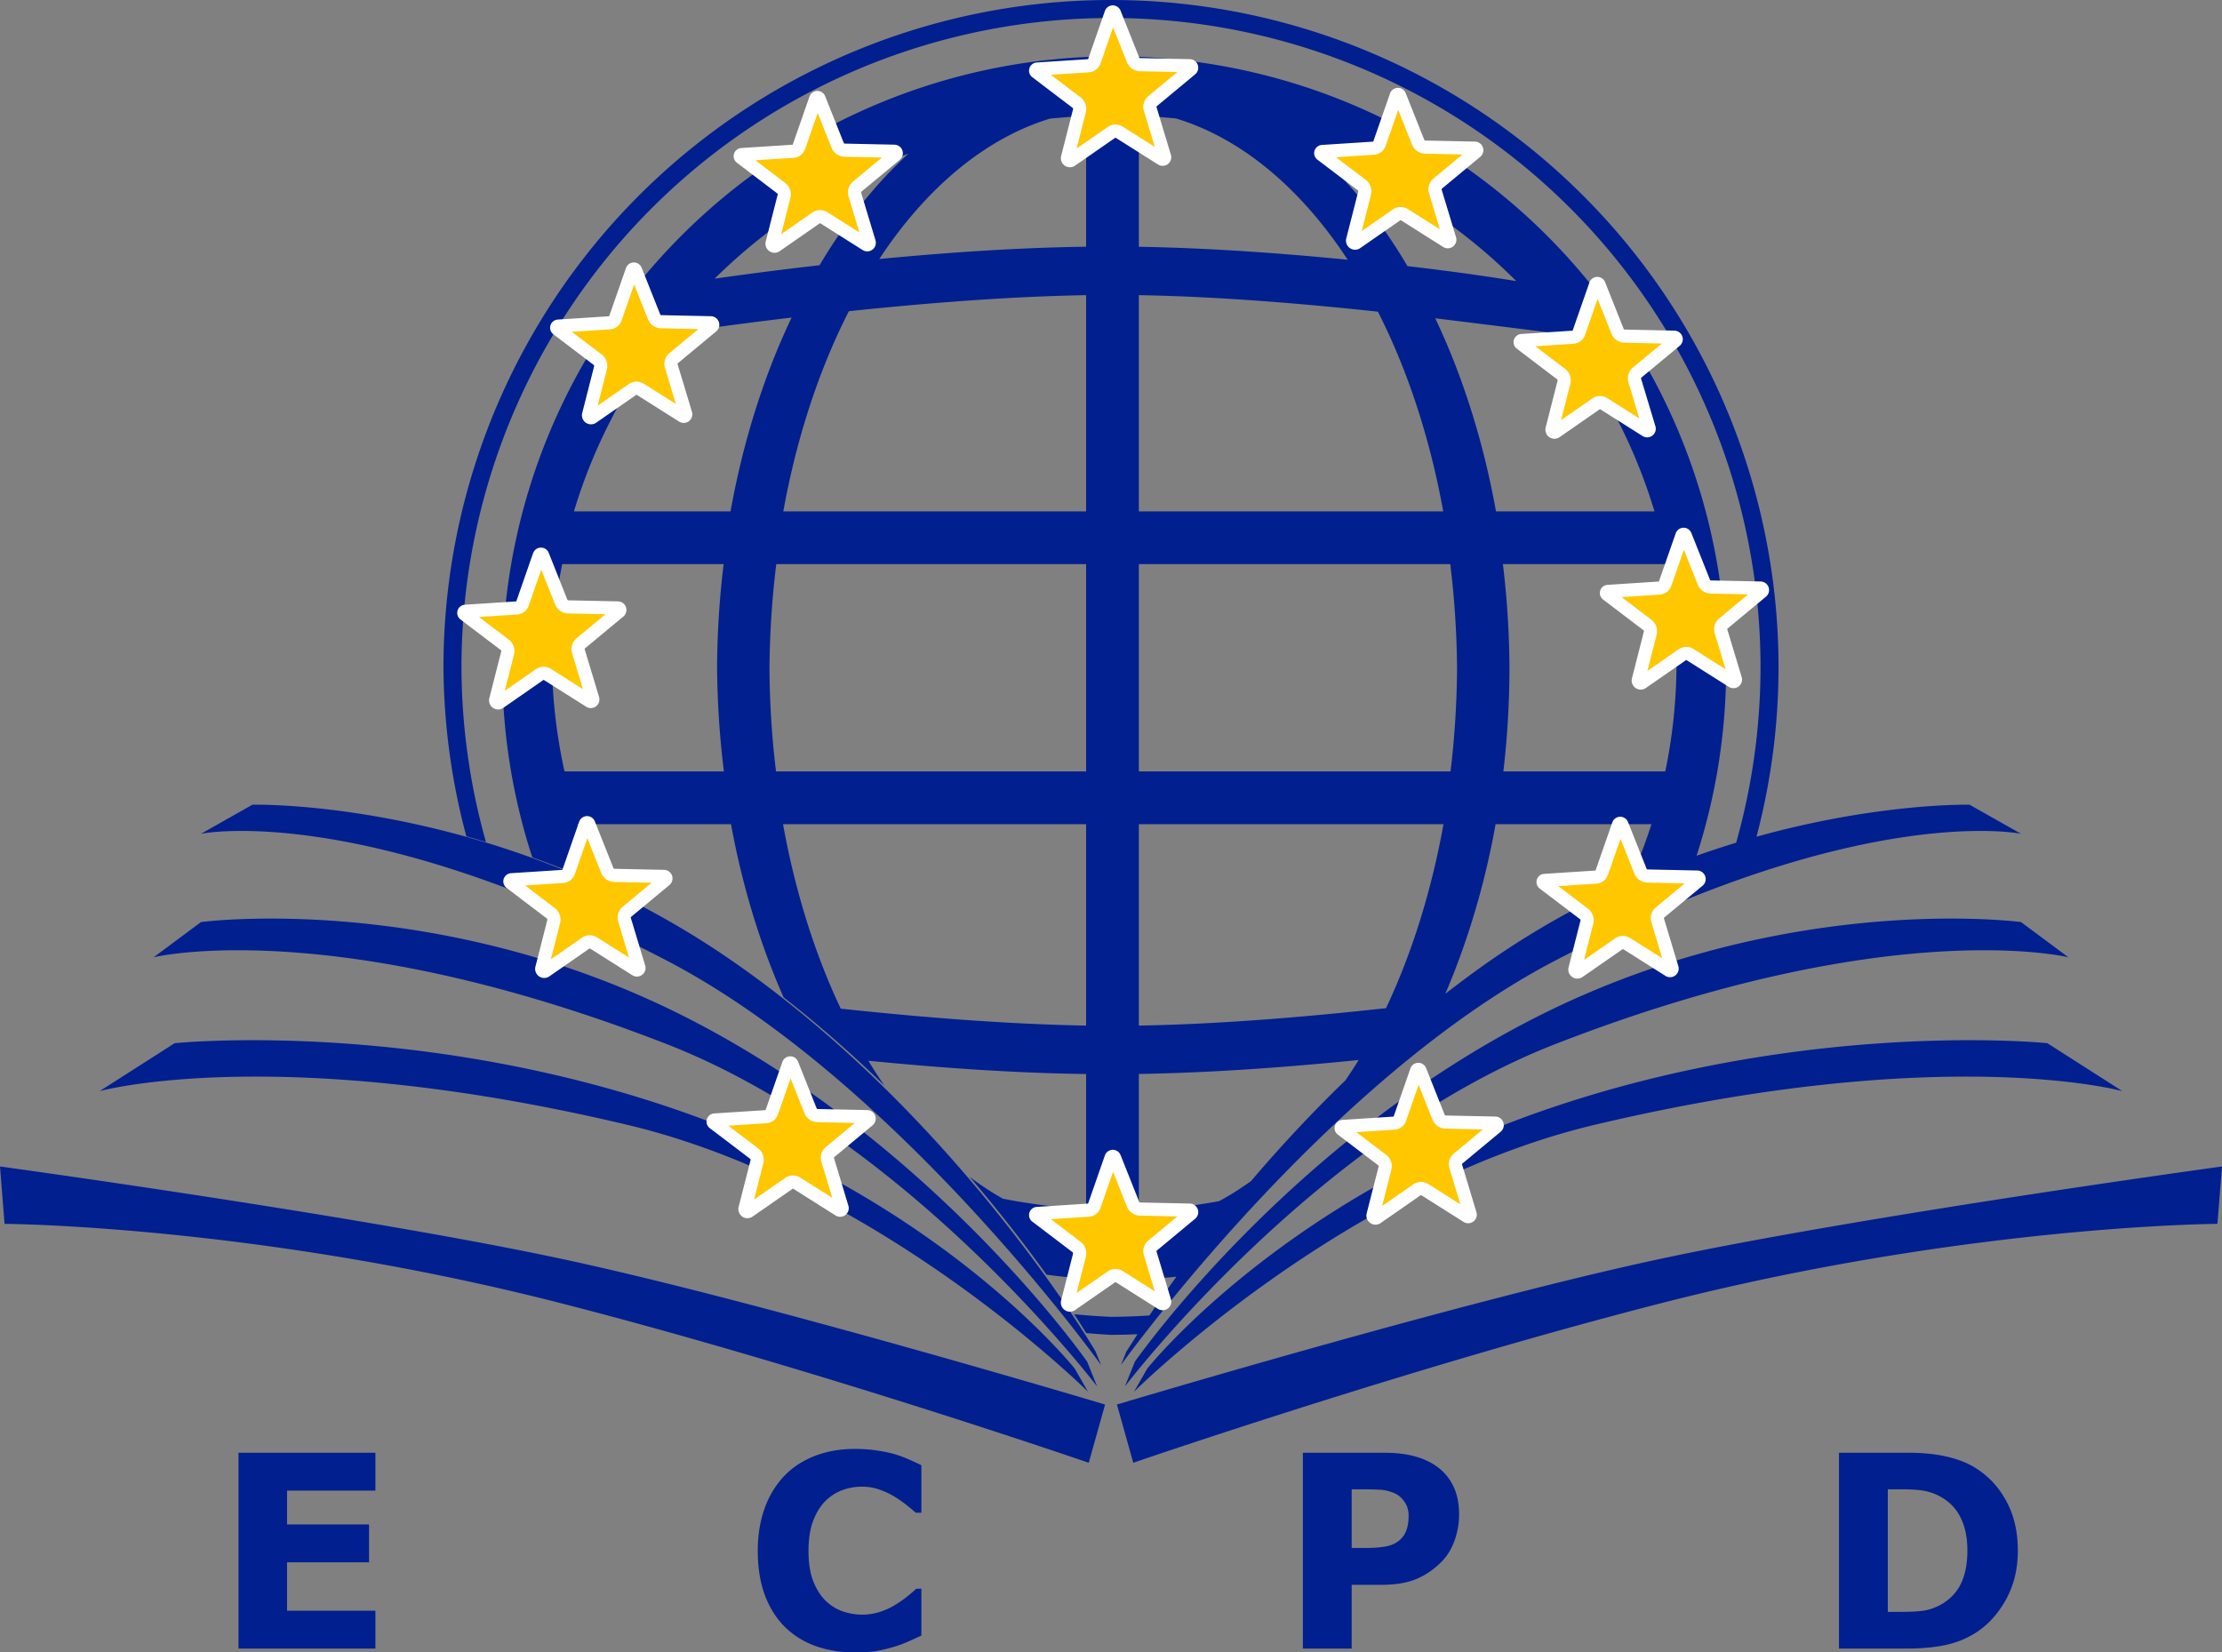 <?xml version="1.0" encoding="UTF-8" standalone="no"?>
<!-- Created with Inkscape (http://www.inkscape.org/) -->

<svg
   version="1.1"
   id="svg1"
   width="1689.982"
   height="1256.973"
   viewBox="0 0 1689.982 1256.973"
   xml:space="preserve"
   xmlns="http://www.w3.org/2000/svg"
   xmlns:svg="http://www.w3.org/2000/svg"><rect x="0" y="0" width="1689.982" height="1256.973" fill="#808080" stroke="none"/><defs
     id="defs1" /><path
     id="path12"
     style="display:inline;opacity:1;fill:#011f8f;fill-opacity:1;stroke:none;stroke-width:39.18;stroke-linecap:square;stroke-linejoin:round;stroke-dasharray:none;stroke-opacity:1;paint-order:stroke fill markers"
     d="M 844.99,-4.9011231e-7 A 507.706,507.706 0 0 0 337.285,507.707 507.706,507.706 0 0 0 354.684,636.186 c 4.909,1.357 9.879,2.824 14.922,4.339 A 494.011,494.011 0 0 1 350.98,507.707 494.011,494.011 0 0 1 844.99,13.695 a 494.011,494.011 0 0 1 494.012,494.012 494.011,494.011 0 0 1 -18.539,133.348 c -9.82,2.977 -19.847,6.284 -30.097,9.907 A 465.412,465.412 0 0 0 1312.845,508.283 465.412,465.412 0 0 0 847.433,42.871 465.412,465.412 0 0 0 382.021,508.283 465.412,465.412 0 0 0 404.843,652.207 c 17.185,6.177 34.783,13.18 52.794,21.414 a 427.672,417.146 0 0 1 -18.481,-46.68 h 116.814 c 8.596,46.902 22.166,91.328 40.012,131.764 27.643,21.617 53.35,44.305 76.667,67.119 -4.171,-6.092 -8.256,-12.367 -12.198,-18.922 51.338,5.093 109.185,9.351 165.603,10.109 v 102.634 a 427.672,417.146 0 0 1 -63.247,-7.795 c -8.665,-4.814 -17.136,-10.463 -25.434,-16.715 23.854,27.861 43.188,53.137 58.584,74.509 a 465.412,465.412 0 0 0 51.475,4.051 465.412,465.412 0 0 0 47.307,-2.52 c -8.596,11.979 -14.844,20.926 -20.529,29.513 a 494.011,494.011 0 0 1 -29.222,1.031 494.011,494.011 0 0 1 -28.051,-2.005 c 5.647,8.489 6.325,9.766 9.17,14.351 a 507.706,507.706 0 0 0 18.881,1.349 507.706,507.706 0 0 0 20.126,-0.492 c -2.446,3.956 -8.387,13.124 -8.387,13.124 l -4.206,10.372 c 0,0 154.634,-215.869 329.89,-307.474 233.08,-121.829 354.676,-96.701 354.676,-96.701 l -39.096,-22.098 c 0,0 -68.518,-1.686 -162.05,24.345 A 507.706,507.706 0 0 0 1352.697,507.707 507.706,507.706 0 0 0 844.99,-4.9011231e-7 Z M 866.184,88.158 a 427.672,417.146 0 0 1 28.35,1.977 c 48.67,14.807 93.993,51.866 130.481,107.45 -49.436,-4.866 -104.615,-8.955 -158.831,-9.859 z m -40.129,0.184 v 99.331 c -53.465,0.718 -108.004,4.622 -157.303,9.354 36.304,-55.095 81.312,-91.901 129.647,-106.756 a 427.672,417.146 0 0 1 27.656,-1.928 z m 175.526,27.651 a 427.672,417.146 0 0 1 151.62,97.816 c -19.187,-3.115 -46.846,-7.213 -82.728,-11.366 -20.189,-34.24 -43.484,-63.18 -68.892,-86.449 z m -310.673,0.862 c -24.878,22.969 -47.715,51.378 -67.566,84.909 -31.738,3.602 -58.441,7.187 -79.804,10.216 a 427.672,417.146 0 0 1 147.37,-95.125 z m 175.276,107.664 c 60.685,1.035 125.666,6.517 181.796,12.578 22.71,44.598 39.618,96.285 49.692,151.905 H 866.184 Z m -40.129,0.018 V 389.003 H 595.753 c 10.096,-55.776 27.063,-107.596 49.861,-152.28 56.19,-5.909 120.635,-11.183 180.441,-12.185 z m -223.984,17.037 c -21.193,44.512 -36.926,94.454 -46.445,147.429 H 436.522 a 427.672,417.146 0 0 1 69.578,-134.57 c 9.951,-1.526 43.698,-6.629 95.971,-12.859 z m 489.525,0.546 c 50.982,6.256 87.617,10.887 96.979,12.068 a 427.672,417.146 0 0 1 69.767,134.815 H 1137.799 c -9.485,-52.759 -25.133,-102.509 -46.203,-146.883 z M 427.571,429.132 h 122.796 c -3.134,25.749 -4.803,51.859 -4.989,78.042 0.195,26.726 1.934,53.374 5.199,79.639 H 429.344 a 427.672,417.146 0 0 1 -9.583,-82.82 427.672,417.146 0 0 1 7.811,-74.861 z m 162.836,0 h 235.648 V 586.812 H 590.203 c -3.12,-25.719 -4.782,-51.853 -4.966,-78.07 0.193,-26.743 1.924,-53.397 5.17,-79.611 z m 275.778,0 h 236.835 c 3.246,26.214 4.978,52.868 5.171,79.611 -0.184,26.217 -1.847,52.351 -4.967,78.07 H 866.184 Z m 276.875,0 h 124.234 a 427.672,417.146 0 0 1 7.811,74.861 427.672,417.146 0 0 1 -8.543,82.82 h -123.148 c 3.075,-26.29 4.626,-52.938 4.635,-79.639 -0.186,-26.183 -1.856,-52.293 -4.989,-78.042 z m -951.07,183.013 -39.096,22.098 c 0,0 121.597,-25.128 354.677,96.701 175.256,91.605 329.89,307.474 329.89,307.474 l -4.206,-10.372 c 0,0 -106.34,-182.063 -282.693,-301.406 C 374.208,607.297 191.989,612.145 191.989,612.145 Z m 403.558,14.797 h 230.509 v 153.206 c -62.066,-1.04 -129.01,-6.682 -186.617,-12.861 -19.836,-41.929 -34.72,-89.522 -43.892,-140.345 z m 270.638,0 h 231.695 c -9.145,50.667 -23.969,98.124 -43.716,139.96 -57.485,6.331 -125.011,12.19 -187.979,13.264 z m 271.311,0 h 118.561 a 427.672,417.146 0 0 1 -17.19,44.453 c -32.512,14.562 -66.079,32.665 -99.446,55.245 -13.882,9.394 -27.166,19.269 -40.162,29.321 17.037,-39.774 30.032,-83.22 38.236,-129.02 z M 200.233,698.793 c -29.85,0.275 -47.343,2.617 -47.343,2.617 l -36.045,26.789 c 0,0 134.899,-33.194 389.646,65.806 184.324,71.632 327.919,260.646 327.919,260.646 l -7.566,-18.823 c 0,0 -115.14,-165.439 -304.969,-261.916 C 391.367,707.583 265.902,698.188 200.233,698.793 Z m 1289.516,0 c -65.669,-0.605 -191.133,8.79 -321.641,75.119 -189.829,96.478 -304.969,261.916 -304.969,261.916 l -7.566,18.823 c 0,0 143.595,-189.015 327.919,-260.646 254.746,-98.999 389.646,-65.806 389.646,-65.806 l -36.045,-26.789 c 0,0 -17.493,-2.342 -47.343,-2.617 z M 200.697,791.318 c -42.414,-0.386 -67.854,2.235 -67.854,2.235 l -57.059,36.464 c 0,0 135.04,-37.441 400.989,25.551 192.429,45.578 350.736,203.143 350.736,203.143 l -10.083,-17.603 c 0,0 -101.078,-127.326 -302.38,-196.756 C 389.232,800.958 271.387,791.962 200.697,791.318 Z m 1288.587,0 c -70.689,0.644 -188.534,9.64 -314.348,53.034 -201.302,69.43 -302.38,196.756 -302.38,196.756 l -10.083,17.603 c 0,0 158.306,-157.565 350.736,-203.143 265.948,-62.992 400.989,-25.551 400.989,-25.551 l -57.059,-36.464 c 0,0 -25.44,-2.621 -67.854,-2.235 z m -455.964,15.017 c -3.192,5.327 -6.544,10.331 -9.895,15.335 -26.937,26.045 -51.019,52.183 -71.859,76.705 -7.958,5.708 -16.049,10.928 -24.33,15.323 a 427.672,417.146 0 0 1 -61.053,6.976 V 816.959 c 57.188,-0.954 115.722,-5.401 167.136,-10.624 z M -1.7856445e-6,887.333 3.467,930.985 c 0,0 191.319,0.987 423.028,60.337 191.569,49.069 401.568,121.403 401.568,121.403 l 12.415,-44.305 c 0,0 -257.353,-77.181 -409.991,-110.093 C 277.849,925.416 -1.7856445e-6,887.333 -1.7856445e-6,887.333 Z M 1689.982,887.333 c 0,0 -277.849,38.083 -430.486,70.994 -152.638,32.911 -409.991,110.093 -409.991,110.093 l 12.415,44.305 c 0,0 209.999,-72.334 401.568,-121.403 231.709,-59.35 423.028,-60.337 423.028,-60.337 z M 649.917,1102.192 c -10.957,0 -21.078,1.801 -30.36,5.403 -9.217,3.602 -16.952,8.704 -23.205,15.307 -6.51,6.87 -11.473,15.107 -14.889,24.712 -3.416,9.605 -5.125,20.311 -5.125,32.117 0,12.673 1.773,23.846 5.318,33.518 3.61,9.672 8.67,17.745 15.18,24.215 6.51,6.47 14.278,11.338 23.302,14.606 9.088,3.268 18.982,4.903 29.681,4.903 7.219,0 12.891,-0.366 17.016,-1.099 4.125,-0.734 8.539,-1.801 13.244,-3.201 3.61,-1.067 7.059,-2.336 10.346,-3.803 3.287,-1.467 6.737,-3.034 10.346,-4.701 v -35.62 h -3.867 c -1.74,1.601 -3.966,3.502 -6.673,5.704 -2.707,2.201 -5.639,4.269 -8.798,6.204 -3.738,2.401 -7.832,4.301 -12.28,5.701 -4.383,1.401 -8.829,2.102 -13.341,2.102 -4.705,0 -9.476,-0.767 -14.31,-2.301 -4.834,-1.601 -9.218,-4.236 -13.149,-7.905 -3.867,-3.602 -7.089,-8.537 -9.668,-14.807 -2.514,-6.27 -3.77,-14.073 -3.77,-23.411 0,-8.938 1.159,-16.544 3.479,-22.814 2.385,-6.27 5.48,-11.304 9.282,-15.106 3.996,-3.935 8.347,-6.737 13.052,-8.405 4.705,-1.734 9.668,-2.602 14.889,-2.602 4.705,0 9.121,0.734 13.246,2.201 4.125,1.468 7.959,3.268 11.504,5.403 3.481,2.134 6.575,4.303 9.282,6.505 2.772,2.201 5.059,4.1 6.864,5.701 h 4.255 v -36.12 c -2.643,-1.334 -5.737,-2.766 -9.282,-4.301 -3.481,-1.601 -7.379,-3.036 -11.698,-4.303 -4.125,-1.134 -8.639,-2.034 -13.537,-2.701 -4.834,-0.734 -10.279,-1.099 -16.338,-1.099 z m -468.527,2.9 v 148.98 h 104.129 v -28.817 h -67.196 v -36.818 h 62.36 v -28.816 h -62.36 v -25.712 h 67.196 v -28.817 z m 809.523,0 v 148.98 h 37.127 v -48.527 h 23.108 c 10.506,0 19.27,-1.501 26.296,-4.502 7.09,-3.002 13.504,-7.438 19.241,-13.307 4.19,-4.336 7.412,-9.672 9.668,-16.009 2.256,-6.404 3.385,-12.94 3.385,-19.611 0,-8.604 -1.546,-15.974 -4.64,-22.11 -3.03,-6.137 -7.445,-11.173 -13.246,-15.108 -4.834,-3.268 -10.409,-5.702 -16.726,-7.303 -6.252,-1.668 -13.955,-2.502 -23.108,-2.502 z m 407.764,0 v 148.98 h 50.761 c 11.473,0 21.399,-0.868 29.778,-2.602 8.379,-1.734 16.082,-4.803 23.108,-9.206 9.346,-5.87 17.079,-14.273 23.202,-25.212 6.123,-11.006 9.185,-23.447 9.185,-37.321 0,-14.408 -2.867,-26.914 -8.604,-37.52 -5.672,-10.672 -13.472,-19.144 -23.398,-25.414 -5.801,-3.735 -12.954,-6.603 -21.462,-8.604 -8.508,-2.068 -18.629,-3.102 -30.36,-3.102 z m -370.637,27.814 h 6.38 c 6.123,0 11.024,0.101 14.698,0.301 3.674,0.134 7.443,1.001 11.31,2.602 2.9,1.201 5.448,3.334 7.64,6.403 2.192,3.002 3.286,6.603 3.286,10.805 0,4.269 -0.547,7.906 -1.643,10.907 -1.031,2.935 -2.74,5.469 -5.125,7.604 -2.772,2.401 -6.218,4.003 -10.344,4.803 -4.061,0.8 -9.251,1.199 -15.568,1.199 h -10.634 z m 407.764,0 h 9.379 c 7.992,0 13.954,0.368 17.886,1.102 3.996,0.667 7.895,1.968 11.698,3.903 7.477,3.935 12.924,9.403 16.34,16.407 3.481,6.937 5.222,15.31 5.222,25.115 0,9.872 -1.581,18.177 -4.739,24.914 -3.158,6.67 -8.121,12.004 -14.889,16.006 -3.932,2.201 -7.961,3.737 -12.086,4.604 -4.125,0.8 -10.602,1.199 -19.432,1.199 h -9.379 z" /><path
     id="path16"
     style="display:inline;opacity:1;fill:#fec700;fill-opacity:1;stroke:#ffffff;stroke-width:10;stroke-linecap:square;stroke-linejoin:round;stroke-dasharray:none;stroke-opacity:1;paint-order:stroke fill markers"
     d="M 846.862,9.198 A 1.361,1.361 0 0 0 845.069,10.012 L 832.307,46.611 a 5.082,5.082 0 0 1 -4.472,3.398 l -39.035,2.523 a 1.227,1.227 0 0 0 -0.663,2.201 L 818.795,78.024 a 6.012,6.012 0 0 1 2.189,6.27 l -9.068,35.576 a 1.895,1.895 0 0 0 2.918,2.023 l 30.513,-21.189 a 5.351,5.351 0 0 1 5.913,-0.128 l 32.189,20.35 a 1.546,1.546 0 0 0 2.308,-1.752 L 874.809,82.868 a 5.598,5.598 0 0 1 1.786,-5.923 l 29.202,-24.245 a 1.533,1.533 0 0 0 -0.946,-2.712 l -37.762,-0.806 a 5.875,5.875 0 0 1 -5.334,-3.701 L 847.617,9.958 a 1.361,1.361 0 0 0 -0.755,-0.76 z M 1063.724,71.922 a 1.361,1.361 0 0 0 -1.793,0.814 l -12.762,36.599 a 5.082,5.082 0 0 1 -4.472,3.398 l -39.035,2.523 a 1.227,1.227 0 0 0 -0.663,2.204 l 30.658,23.289 a 6.012,6.012 0 0 1 2.189,6.27 l -9.068,35.576 a 1.895,1.895 0 0 0 2.918,2.023 l 30.513,-21.189 a 5.351,5.351 0 0 1 5.913,-0.128 l 32.189,20.35 a 1.546,1.546 0 0 0 2.306,-1.752 l -10.945,-36.306 a 5.598,5.598 0 0 1 1.786,-5.923 l 29.202,-24.245 a 1.533,1.533 0 0 0 -0.947,-2.711 l -37.762,-0.806 a 5.875,5.875 0 0 1 -5.334,-3.701 L 1064.479,72.682 a 1.361,1.361 0 0 0 -0.755,-0.76 z M 622.187,74.259 a 1.361,1.361 0 0 0 -1.793,0.816 l -12.759,36.596 a 5.082,5.082 0 0 1 -4.472,3.398 l -39.035,2.525 a 1.227,1.227 0 0 0 -0.663,2.201 l 30.658,23.289 a 6.012,6.012 0 0 1 2.189,6.272 l -9.068,35.574 a 1.895,1.895 0 0 0 2.916,2.023 l 30.515,-21.19 a 5.351,5.351 0 0 1 5.91,-0.128 l 32.191,20.35 a 1.546,1.546 0 0 0 2.306,-1.752 l -10.945,-36.306 a 5.598,5.598 0 0 1 1.783,-5.923 l 29.202,-24.243 a 1.533,1.533 0 0 0 -0.946,-2.714 l -37.762,-0.806 a 5.875,5.875 0 0 1 -5.334,-3.701 L 622.945,75.019 a 1.361,1.361 0 0 0 -0.758,-0.76 z M 482.602,204.753 a 1.361,1.361 0 0 0 -1.796,0.814 l -12.759,36.596 a 5.082,5.082 0 0 1 -4.472,3.4 l -39.035,2.523 a 1.227,1.227 0 0 0 -0.663,2.201 l 30.658,23.289 a 6.012,6.012 0 0 1 2.189,6.272 l -9.068,35.573 a 1.895,1.895 0 0 0 2.918,2.025 l 30.513,-21.19 a 5.351,5.351 0 0 1 5.91,-0.128 l 32.191,20.35 a 1.546,1.546 0 0 0 2.306,-1.755 l -10.945,-36.306 a 5.598,5.598 0 0 1 1.786,-5.923 l 29.202,-24.243 a 1.533,1.533 0 0 0 -0.949,-2.712 l -37.76,-0.806 a 5.875,5.875 0 0 1 -5.334,-3.701 l -14.137,-35.525 a 1.361,1.361 0 0 0 -0.755,-0.758 z m 732.77,10.974 a 1.361,1.361 0 0 0 -1.793,0.814 l -12.759,36.596 a 5.082,5.082 0 0 1 -4.471,3.398 l -39.035,2.525 a 1.227,1.227 0 0 0 -0.663,2.201 l 30.658,23.289 a 6.012,6.012 0 0 1 2.189,6.272 l -9.068,35.574 a 1.895,1.895 0 0 0 2.916,2.025 l 30.513,-21.189 a 5.351,5.351 0 0 1 5.913,-0.131 l 32.191,20.35 v 0 a 1.546,1.546 0 0 0 2.306,-1.755 l -10.945,-36.306 a 5.598,5.598 0 0 1 1.783,-5.923 l 29.202,-24.243 a 1.533,1.533 0 0 0 -0.946,-2.714 l -37.762,-0.806 a 5.875,5.875 0 0 1 -5.334,-3.701 l -14.134,-35.522 a 1.361,1.361 0 0 0 -0.757,-0.758 z m 65.622,190.821 a 1.361,1.361 0 0 0 -1.793,0.816 l -12.759,36.596 a 5.082,5.082 0 0 1 -4.472,3.398 l -39.035,2.525 a 1.227,1.227 0 0 0 -0.663,2.201 l 30.658,23.289 a 6.012,6.012 0 0 1 2.189,6.272 l -9.068,35.574 a 1.895,1.895 0 0 0 2.915,2.023 l 30.513,-21.19 a 5.351,5.351 0 0 1 5.913,-0.128 l 32.191,20.35 a 1.546,1.546 0 0 0 2.306,-1.752 l -10.945,-36.306 a 5.598,5.598 0 0 1 1.783,-5.923 l 29.201,-24.243 a 1.533,1.533 0 0 0 -0.946,-2.714 l -37.762,-0.806 a 5.875,5.875 0 0 1 -5.334,-3.701 l -14.134,-35.523 a 1.361,1.361 0 0 0 -0.758,-0.76 z m -869.046,15.121 a 1.361,1.361 0 0 0 -1.793,0.814 l -12.762,36.596 a 5.082,5.082 0 0 1 -4.469,3.398 l -39.035,2.525 a 1.227,1.227 0 0 0 -0.663,2.201 l 30.658,23.289 a 6.012,6.012 0 0 1 2.189,6.272 l -9.068,35.574 a 1.895,1.895 0 0 0 2.916,2.025 l 30.513,-21.19 a 5.351,5.351 0 0 1 5.913,-0.131 l 32.191,20.35 a 1.546,1.546 0 0 0 2.306,-1.752 l -10.945,-36.305 a 5.598,5.598 0 0 1 1.783,-5.923 l 29.202,-24.243 a 1.533,1.533 0 0 0 -0.946,-2.714 l -37.762,-0.806 a 5.875,5.875 0 0 1 -5.334,-3.701 l -14.134,-35.523 a 1.361,1.361 0 0 0 -0.758,-0.758 z m 35.066,204.233 a 1.361,1.361 0 0 0 -1.793,0.816 l -12.762,36.596 a 5.082,5.082 0 0 1 -4.469,3.398 l -39.035,2.523 a 1.227,1.227 0 0 0 -0.663,2.204 l 30.656,23.289 a 6.012,6.012 0 0 1 2.191,6.272 l -9.068,35.574 a 1.895,1.895 0 0 0 2.916,2.023 l 30.513,-21.19 a 5.351,5.351 0 0 1 5.913,-0.128 l 32.191,20.35 a 1.546,1.546 0 0 0 2.306,-1.752 l -10.945,-36.305 a 5.598,5.598 0 0 1 1.783,-5.923 l 29.202,-24.245 a 1.533,1.533 0 0 0 -0.946,-2.712 l -37.762,-0.806 a 5.875,5.875 0 0 1 -5.334,-3.701 l -14.137,-35.523 a 1.361,1.361 0 0 0 -0.755,-0.76 z m 785.783,0.497 a 1.361,1.361 0 0 0 -1.793,0.814 l -12.759,36.596 a 5.082,5.082 0 0 1 -4.472,3.4 l -39.035,2.523 a 1.227,1.227 0 0 0 -0.663,2.201 l 30.658,23.291 a 6.012,6.012 0 0 1 2.188,6.27 l -9.068,35.574 a 1.895,1.895 0 0 0 2.916,2.025 l 30.513,-21.19 a 5.351,5.351 0 0 1 5.913,-0.128 l 32.191,20.35 a 1.546,1.546 0 0 0 2.306,-1.752 l -10.945,-36.306 a 5.598,5.598 0 0 1 1.783,-5.923 l 29.202,-24.245 a 1.533,1.533 0 0 0 -0.946,-2.712 l -37.762,-0.806 a 5.875,5.875 0 0 1 -5.334,-3.701 l -14.134,-35.523 a 1.361,1.361 0 0 0 -0.758,-0.76 z M 601.566,808.643 a 1.361,1.361 0 0 0 -1.793,0.814 l -12.762,36.596 a 5.082,5.082 0 0 1 -4.469,3.398 l -39.035,2.525 a 1.227,1.227 0 0 0 -0.663,2.201 l 30.656,23.289 a 6.012,6.012 0 0 1 2.191,6.272 l -9.068,35.574 a 1.895,1.895 0 0 0 2.916,2.025 l 30.513,-21.189 a 5.351,5.351 0 0 1 5.913,-0.129 l 32.191,20.35 v 0 a 1.546,1.546 0 0 0 2.306,-1.755 l -10.945,-36.306 a 5.598,5.598 0 0 1 1.783,-5.923 l 29.202,-24.243 a 1.533,1.533 0 0 0 -0.946,-2.714 l -37.762,-0.803 a 5.875,5.875 0 0 1 -5.334,-3.704 l -14.137,-35.522 a 1.361,1.361 0 0 0 -0.755,-0.758 z m 477.676,4.923 a 1.361,1.361 0 0 0 -1.793,0.814 l -12.759,36.596 a 5.082,5.082 0 0 1 -4.472,3.398 l -39.035,2.525 a 1.227,1.227 0 0 0 -0.663,2.201 l 30.658,23.289 a 6.012,6.012 0 0 1 2.188,6.272 l -9.068,35.574 a 1.895,1.895 0 0 0 2.916,2.025 l 30.513,-21.19 a 5.351,5.351 0 0 1 5.913,-0.131 l 32.191,20.35 a 1.546,1.546 0 0 0 2.306,-1.752 l -10.945,-36.306 a 5.598,5.598 0 0 1 1.783,-5.923 l 29.202,-24.243 a 1.533,1.533 0 0 0 -0.946,-2.714 l -37.762,-0.806 a 5.875,5.875 0 0 1 -5.334,-3.701 l -14.134,-35.522 a 1.361,1.361 0 0 0 -0.757,-0.758 z m -232.381,66.183 a 1.361,1.361 0 0 0 -1.793,0.814 L 832.307,917.159 a 5.082,5.082 0 0 1 -4.472,3.398 l -39.035,2.525 a 1.227,1.227 0 0 0 -0.663,2.201 l 30.658,23.289 a 6.012,6.012 0 0 1 2.189,6.272 l -9.068,35.574 a 1.895,1.895 0 0 0 2.918,2.025 l 30.513,-21.189 a 5.351,5.351 0 0 1 5.913,-0.131 l 32.189,20.35 v 0 a 1.546,1.546 0 0 0 2.308,-1.755 l -10.948,-36.306 a 5.598,5.598 0 0 1 1.786,-5.923 l 29.202,-24.243 a 1.533,1.533 0 0 0 -0.946,-2.714 l -37.762,-0.803 a 5.875,5.875 0 0 1 -5.334,-3.704 l -14.137,-35.522 a 1.361,1.361 0 0 0 -0.755,-0.758 z" /></svg>

